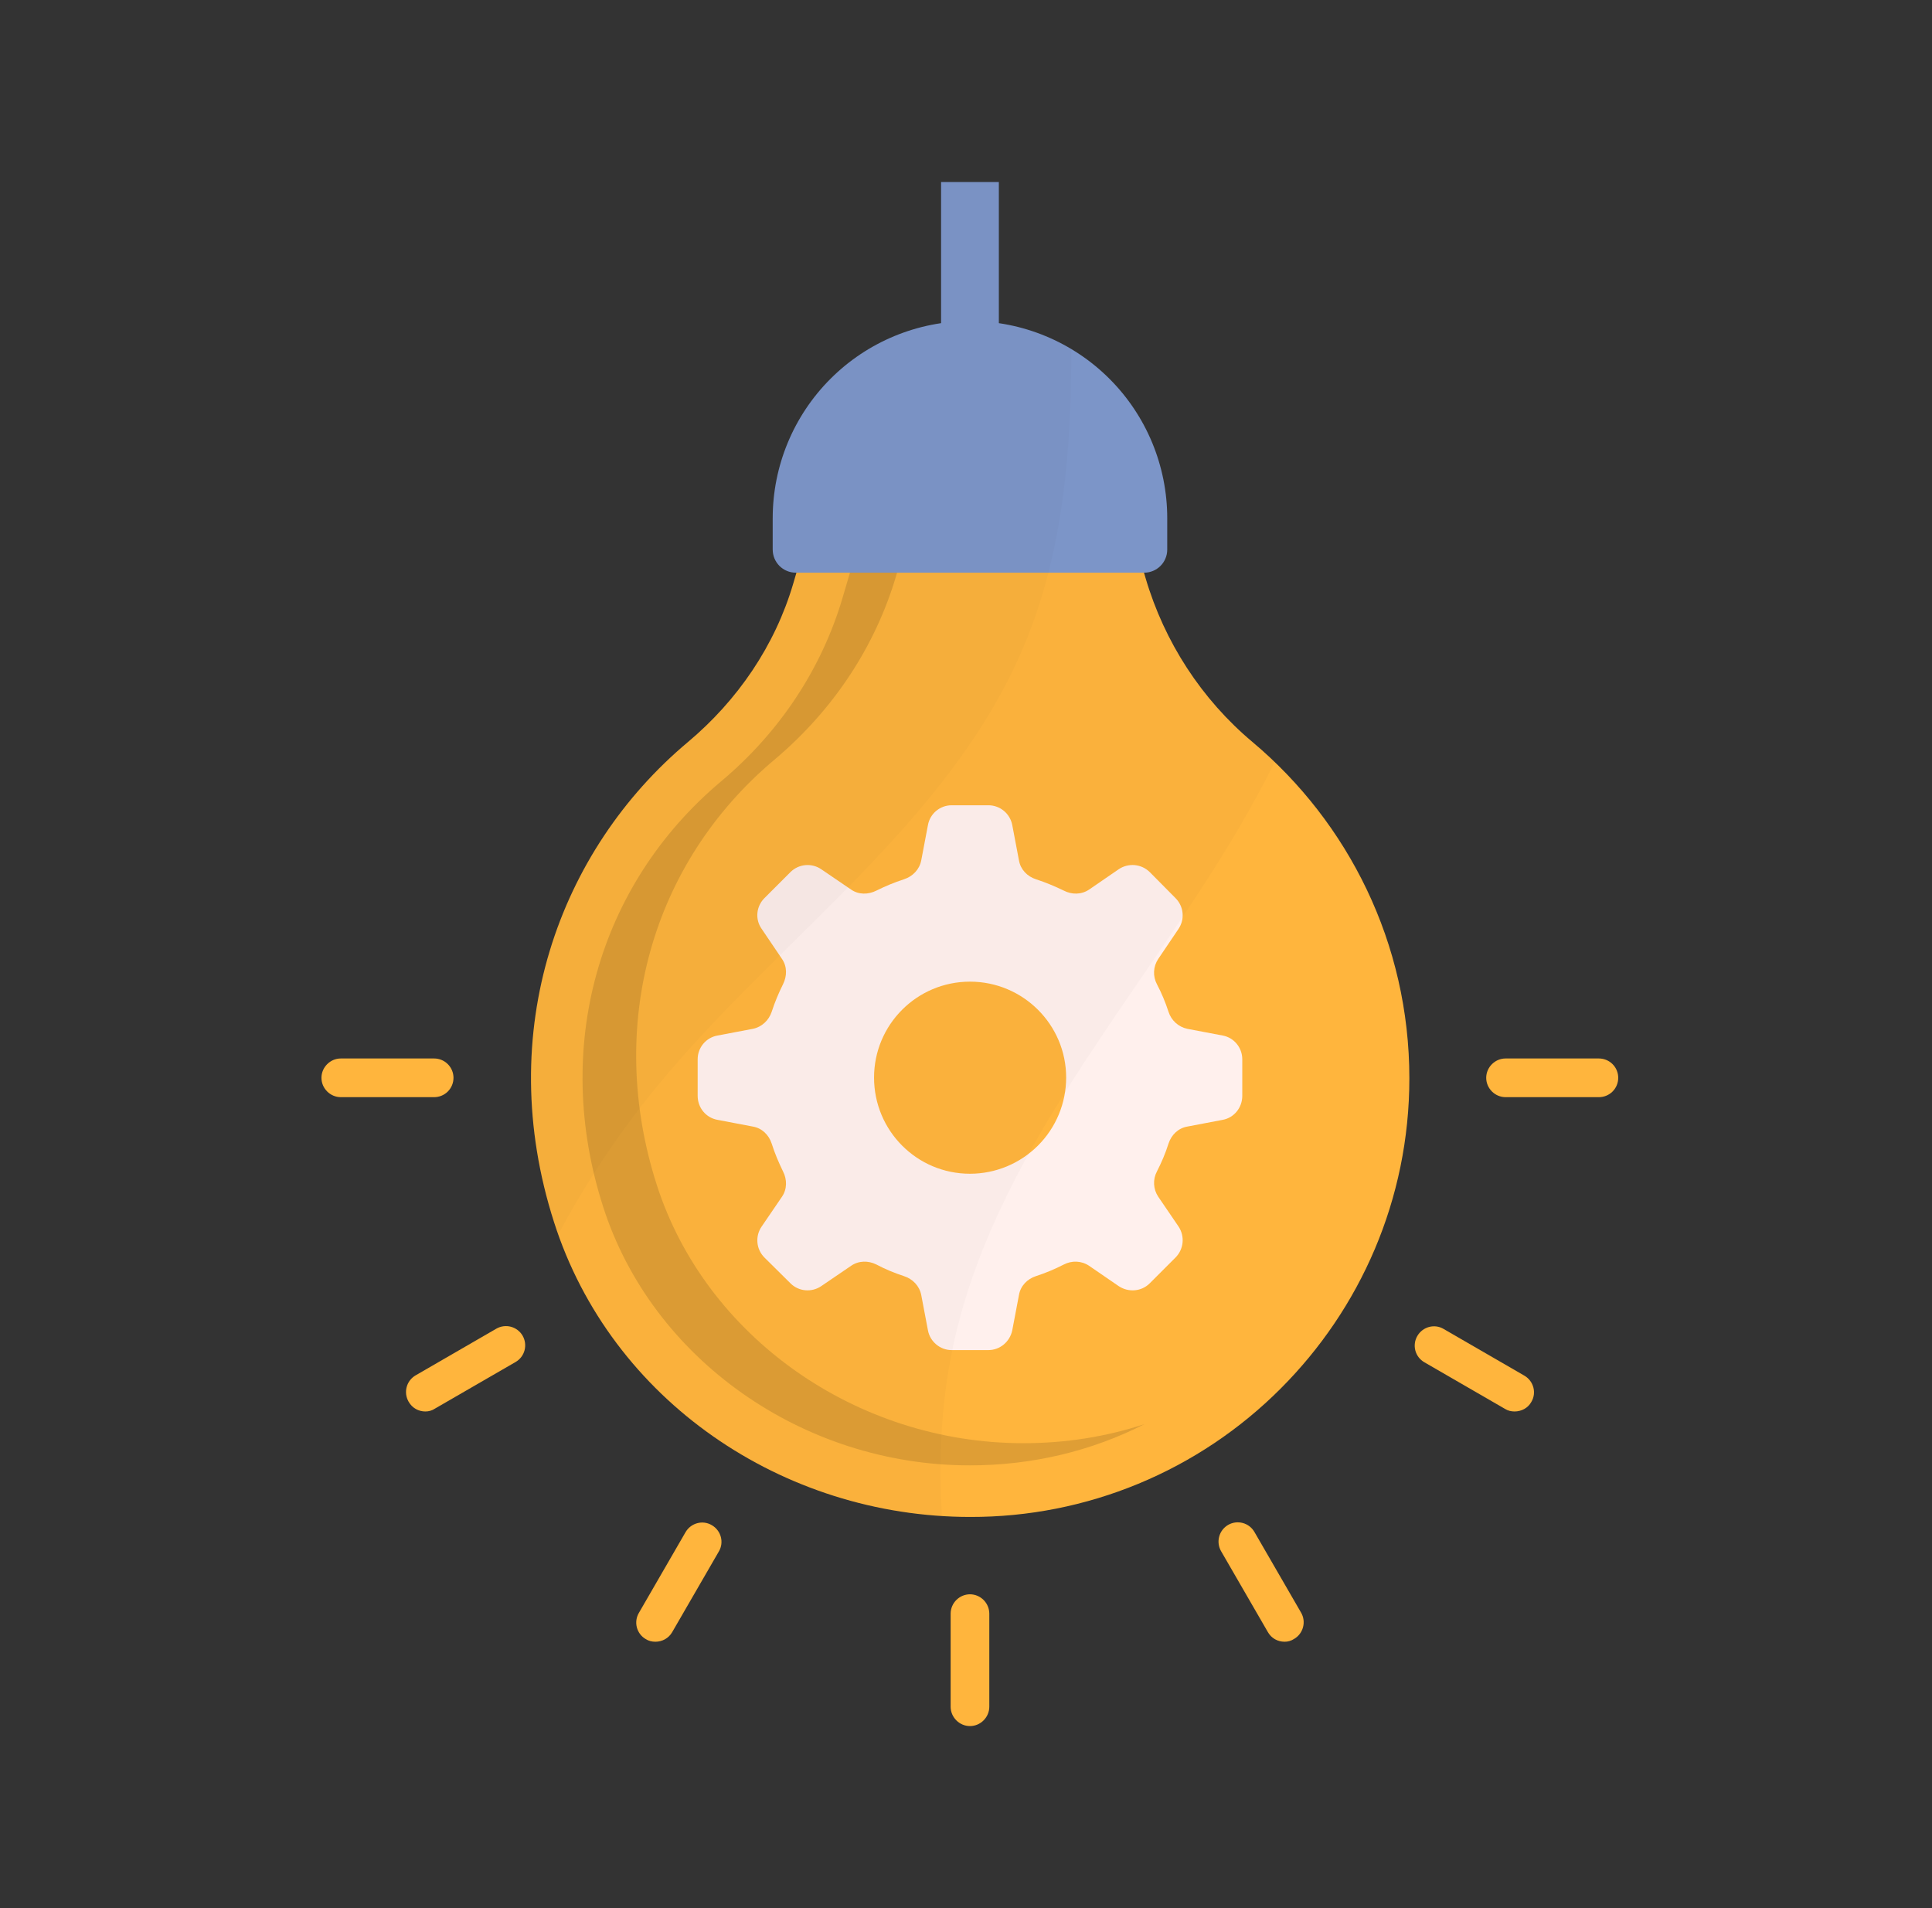 <svg xmlns="http://www.w3.org/2000/svg" width="81" height="80" viewBox="0 0 81 80" fill="none"><rect x="0" y="0" width="81" height="80" fill="#333333" stroke="none"/><path d="M39.456 7.632H41.877V16.843H39.456V7.632Z" fill="#7E98CC"></path><path d="M23.229 51.243C20.667 43.254 23.423 35.654 28.84 31.113C30.926 29.362 32.494 27.07 33.261 24.454L34.602 19.881H46.753L48.029 24.238C48.818 26.919 50.375 29.319 52.515 31.113C56.526 34.486 59.088 39.546 59.088 45.211C59.088 50.292 57.023 54.886 53.694 58.216C51.988 59.927 49.961 61.284 47.729 62.208C45.497 63.132 43.104 63.605 40.688 63.6H40.678C32.818 63.6 25.618 58.714 23.229 51.243Z" fill="#FFB53D"></path><path d="M47.986 59.708C45.759 60.843 43.261 61.438 40.667 61.438H40.656C33.651 61.438 27.326 56.973 25.283 50.584C23.153 43.946 25.045 37.124 30.223 32.767C32.688 30.703 34.45 28.032 35.326 25.059L36.213 22.043H38.18L37.575 24.13C36.699 27.103 34.937 29.773 32.472 31.849C27.294 36.195 25.402 43.016 27.532 49.665C29.575 56.043 35.899 60.508 42.904 60.508H42.915C44.667 60.508 46.375 60.238 47.986 59.708Z" fill="black" fill-opacity="0.125"></path><path d="M51.261 43.416L49.78 43.135C49.597 43.096 49.428 43.01 49.289 42.885C49.151 42.76 49.048 42.6 48.991 42.422C48.861 42.022 48.699 41.633 48.505 41.265C48.417 41.1 48.376 40.914 48.385 40.728C48.395 40.541 48.455 40.361 48.559 40.206L49.413 38.941C49.544 38.744 49.602 38.509 49.579 38.274C49.555 38.039 49.45 37.82 49.283 37.654L48.202 36.562C48.032 36.396 47.811 36.293 47.574 36.271C47.338 36.25 47.101 36.31 46.904 36.443L45.661 37.297C45.337 37.514 44.937 37.514 44.602 37.341C44.223 37.157 43.834 36.995 43.434 36.865C43.067 36.746 42.786 36.454 42.721 36.076L42.44 34.595C42.396 34.36 42.271 34.148 42.088 33.996C41.904 33.844 41.673 33.761 41.434 33.762H39.899C39.413 33.762 38.991 34.108 38.904 34.595L38.623 36.076C38.548 36.454 38.267 36.746 37.899 36.865C37.499 36.995 37.11 37.157 36.742 37.341C36.396 37.514 35.996 37.514 35.683 37.297L34.429 36.443C34.234 36.311 33.999 36.25 33.764 36.272C33.53 36.294 33.31 36.396 33.142 36.562L32.05 37.654C31.704 38 31.65 38.541 31.931 38.941L32.786 40.206C33.002 40.519 33.002 40.919 32.829 41.265C32.645 41.633 32.483 42.022 32.353 42.422C32.234 42.778 31.942 43.059 31.564 43.135L30.083 43.416C29.596 43.503 29.25 43.924 29.25 44.411V45.946C29.25 46.443 29.596 46.865 30.083 46.951L31.564 47.233C31.942 47.297 32.234 47.578 32.353 47.946C32.483 48.357 32.645 48.735 32.829 49.114C33.002 49.449 33.002 49.859 32.786 50.173L31.931 51.427C31.796 51.623 31.734 51.86 31.756 52.097C31.777 52.334 31.882 52.556 32.05 52.724L33.142 53.806C33.488 54.151 34.029 54.195 34.429 53.924L35.683 53.07C35.996 52.854 36.396 52.843 36.742 53.016C37.11 53.211 37.499 53.373 37.899 53.503C38.267 53.622 38.548 53.914 38.623 54.292L38.904 55.773C38.991 56.249 39.413 56.605 39.899 56.605H41.434C41.931 56.605 42.342 56.249 42.44 55.773L42.721 54.292C42.786 53.914 43.067 53.622 43.434 53.503C43.834 53.373 44.223 53.211 44.602 53.016C44.937 52.843 45.337 52.854 45.661 53.07L46.904 53.924C47.315 54.195 47.856 54.151 48.202 53.806L49.283 52.724C49.629 52.378 49.683 51.838 49.413 51.427L48.559 50.173C48.455 50.018 48.395 49.837 48.386 49.651C48.376 49.464 48.417 49.279 48.505 49.114C48.699 48.735 48.861 48.357 48.991 47.946C49.11 47.578 49.402 47.297 49.78 47.233L51.261 46.951C51.737 46.865 52.083 46.443 52.083 45.946V44.411C52.083 43.924 51.737 43.503 51.261 43.416ZM40.667 49.211C38.44 49.211 36.645 47.406 36.645 45.178C36.645 42.962 38.44 41.157 40.667 41.157C42.894 41.157 44.699 42.962 44.699 45.178C44.699 46.248 44.274 47.274 43.518 48.03C42.762 48.786 41.736 49.211 40.667 49.211Z" fill="#FFF0ED"></path><path d="M18.202 46H14.288C13.845 46 13.477 45.633 13.477 45.189C13.477 44.746 13.845 44.378 14.288 44.378H18.202C18.417 44.378 18.623 44.464 18.775 44.616C18.927 44.768 19.013 44.974 19.013 45.189C19.013 45.404 18.927 45.611 18.775 45.763C18.623 45.915 18.417 46 18.202 46ZM67.034 46H63.121C62.678 46 62.31 45.633 62.31 45.189C62.31 44.746 62.678 44.378 63.121 44.378H67.034C67.249 44.378 67.456 44.464 67.608 44.616C67.76 44.768 67.845 44.974 67.845 45.189C67.845 45.404 67.76 45.611 67.608 45.763C67.456 45.915 67.249 46 67.034 46ZM17.834 59.178C17.553 59.178 17.283 59.038 17.131 58.768C17.078 58.676 17.044 58.575 17.029 58.47C17.015 58.365 17.022 58.258 17.049 58.156C17.076 58.053 17.123 57.957 17.187 57.873C17.252 57.789 17.332 57.718 17.423 57.665L20.807 55.708C20.992 55.601 21.212 55.571 21.419 55.626C21.626 55.681 21.802 55.815 21.91 56C22.017 56.185 22.047 56.405 21.992 56.612C21.938 56.819 21.803 56.995 21.618 57.103L18.234 59.059C18.116 59.138 17.976 59.179 17.834 59.178ZM27.477 68.832C27.337 68.832 27.196 68.8 27.078 68.724C26.985 68.672 26.905 68.601 26.84 68.517C26.776 68.433 26.729 68.337 26.701 68.234C26.674 68.131 26.668 68.025 26.682 67.919C26.697 67.814 26.732 67.713 26.786 67.622L28.742 64.238C28.969 63.849 29.467 63.719 29.845 63.946C30.234 64.173 30.364 64.67 30.137 65.049L28.18 68.433C28.029 68.692 27.759 68.832 27.477 68.832ZM40.667 72.368C40.223 72.368 39.856 72 39.856 71.557V67.654C39.856 67.211 40.223 66.843 40.667 66.843C41.11 66.843 41.477 67.211 41.477 67.654V71.557C41.477 72 41.11 72.368 40.667 72.368ZM53.856 68.832C53.575 68.832 53.304 68.692 53.153 68.422L51.196 65.038C51.089 64.853 51.059 64.633 51.114 64.426C51.169 64.219 51.303 64.043 51.488 63.935C51.673 63.828 51.893 63.798 52.1 63.853C52.307 63.907 52.483 64.042 52.591 64.227L54.548 67.611C54.775 68 54.634 68.497 54.256 68.714C54.137 68.792 53.998 68.834 53.856 68.832ZM63.499 59.178C63.359 59.178 63.218 59.146 63.099 59.07L59.715 57.114C59.623 57.061 59.543 56.99 59.478 56.906C59.414 56.822 59.366 56.726 59.339 56.623C59.312 56.521 59.306 56.414 59.32 56.309C59.334 56.203 59.37 56.102 59.423 56.011C59.65 55.622 60.148 55.492 60.526 55.719L63.91 57.676C64.299 57.903 64.429 58.4 64.202 58.778C64.061 59.038 63.78 59.178 63.499 59.178Z" fill="#FFB53D"></path><path d="M32.396 23.038V21.73C32.396 19.536 33.268 17.433 34.819 15.882C36.37 14.331 38.473 13.46 40.667 13.46C42.86 13.46 44.964 14.331 46.515 15.882C48.066 17.433 48.937 19.536 48.937 21.73V23.038C48.937 23.578 48.505 24.011 47.964 24.011H33.369C32.829 24.011 32.396 23.578 32.396 23.038Z" fill="#7E98CC"></path><path d="M53.445 31.957C52.969 32.897 52.461 33.827 51.931 34.735C47.694 41.935 41.629 48.389 39.931 56.573C39.456 58.886 39.348 61.222 39.488 63.557C32.115 63.092 25.499 58.346 23.229 51.243C20.667 43.254 23.423 35.654 28.84 31.113C30.926 29.362 32.483 27.07 33.251 24.454L33.38 24.011H33.369C32.84 24.011 32.396 23.578 32.396 23.038V21.73C32.396 17.568 35.467 14.141 39.456 13.546V7.632H41.877V13.546C43.683 13.816 45.294 14.659 46.515 15.881C47.284 16.649 47.893 17.561 48.309 18.564C48.724 19.568 48.938 20.643 48.937 21.73V23.038C48.937 23.578 48.505 24.011 47.964 24.011H47.953L48.018 24.227C48.807 26.919 50.364 29.308 52.505 31.103C52.829 31.373 53.142 31.654 53.445 31.957Z" fill="black" fill-opacity="0.02"></path><path d="M44.915 14.638C44.915 18.93 44.58 23.135 42.937 27.059C39.802 34.541 32.591 39.362 27.467 45.643C25.916 47.546 24.555 49.596 23.402 51.762C23.348 51.589 23.283 51.416 23.229 51.243C20.667 43.254 23.423 35.654 28.84 31.113C30.926 29.362 32.483 27.07 33.251 24.454L33.38 24.011H33.369C32.84 24.011 32.396 23.578 32.396 23.038V21.73C32.396 17.568 35.467 14.141 39.456 13.546V7.632H41.877V13.546C42.98 13.708 44.007 14.086 44.915 14.638Z" fill="black" fill-opacity="0.02"></path></svg>